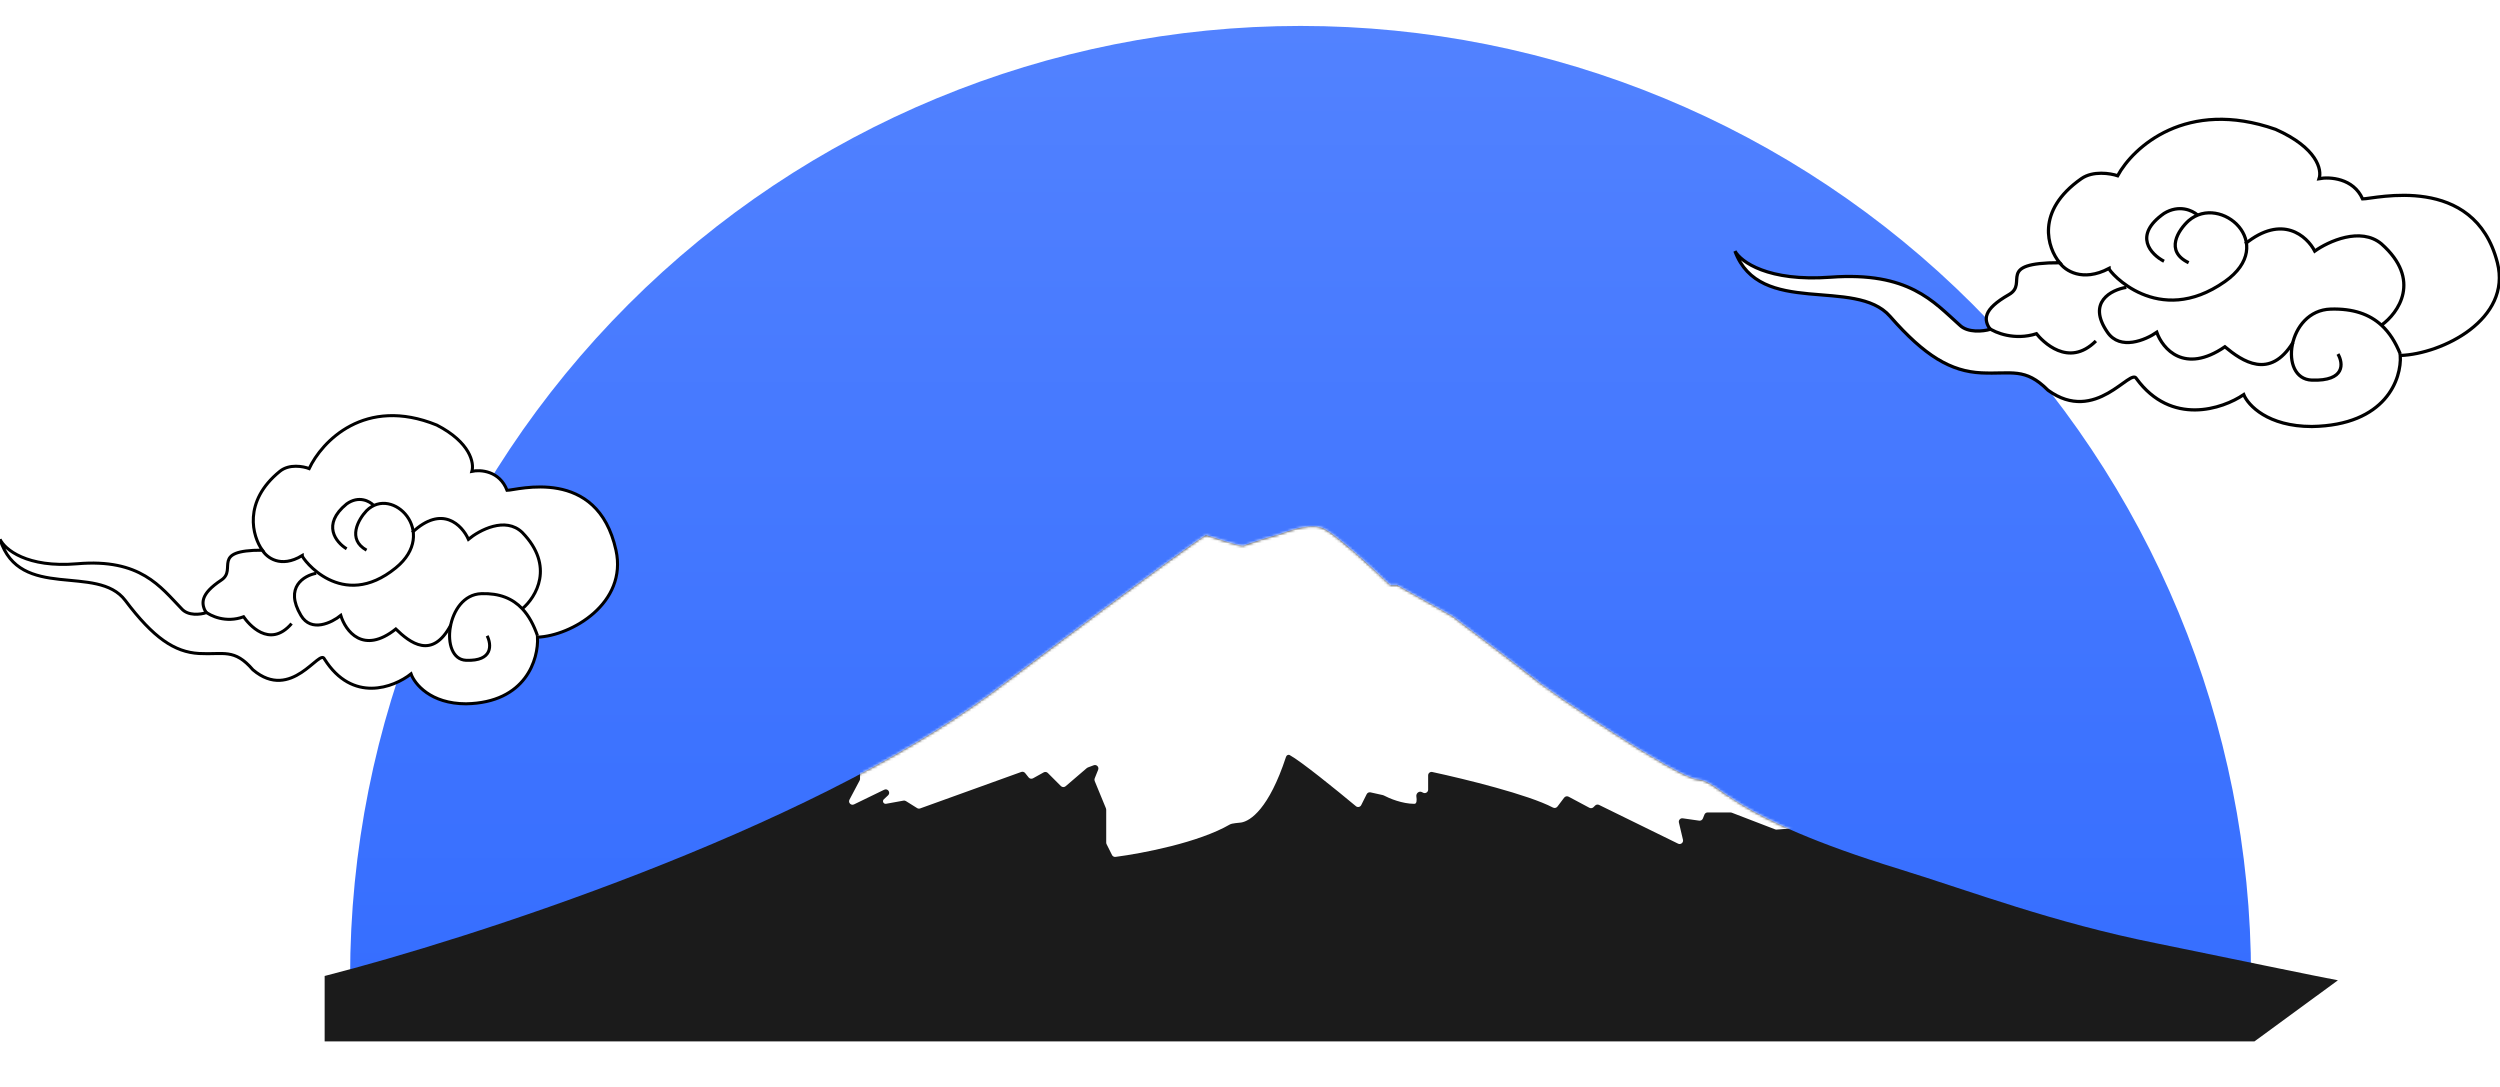 <svg width="964" height="419" viewBox="0 0 964 419" fill="none" xmlns="http://www.w3.org/2000/svg">
<g clip-path="url(#clip0_4114_2825)">
<g filter="url(#filter0_i_4114_2825)">
<path d="M868 366.5C868 269.298 829.387 176.077 760.655 107.345C691.923 38.613 598.702 7.33854e-06 501.5 0C404.298 -7.33853e-06 311.077 38.613 242.345 107.345C173.613 176.077 135 269.298 135 366.5L501.5 366.5H868Z" fill="url(#paint0_linear_4114_2825)"/>
</g>
<path d="M705.889 106.89C681.744 108.678 671.236 100.928 669 96.829C678.502 122.539 715.391 106.644 728.805 121.982C742.22 137.32 752.281 143.221 764.018 143.78C775.756 144.339 780.786 141.544 789.729 150.487C808.173 163.901 821.588 141.544 823.824 146.016C837.238 164.349 856.987 157.753 865.184 152.164C866.861 156.263 874.463 164.46 891.454 164.46C920.071 164.013 926.108 146.016 925.549 137.073C941.758 136.514 968.586 123.1 962.997 101.3C954.085 66.543 915.488 76.708 911.017 76.708C907.439 68.66 898.347 68.138 894.249 68.883C895.367 65.529 893.578 57.034 877.481 49.88C843.051 37.807 822.519 56.773 816.557 67.765C813.763 66.833 807.056 65.753 802.584 68.883C784.698 81.403 789.542 95.711 794.2 101.3C769.048 101.3 782.463 109.125 774.638 113.597C764.425 119.433 764.95 123.285 767.372 127.011C764.763 127.756 758.764 128.464 755.634 125.334C745.573 116.392 736.072 104.654 705.889 106.89Z" fill="white" stroke="black" stroke-width="1.254"/>
<path d="M901.515 136.515C903.564 140.054 904.421 147.022 891.454 146.575C878.487 146.128 881.952 119.681 898.719 119.188C907.39 118.932 913.674 121.171 918.282 125.393M925.548 136.515C923.745 132.006 921.396 128.247 918.282 125.393M918.282 125.393C924.802 120.716 933.932 107.897 918.282 94.036C910.233 87.329 897.787 93.104 892.571 96.83C889.59 91.055 880.051 82.41 865.742 94.036" stroke="black" stroke-width="1.254"/>
<path d="M794.199 101.299C796.249 104.28 802.919 108.901 813.203 103.535C813.203 104.653 832.031 126.755 857.917 108.566C878.598 94.034 856.24 74.472 843.944 85.09C840.031 88.629 834.554 96.827 843.944 101.299" stroke="black" stroke-width="1.254"/>
<path d="M834.443 100.743C829.413 98.135 822.371 90.794 834.443 82.298C840.256 78.721 845.435 81.18 847.298 82.857" stroke="black" stroke-width="1.254"/>
<path d="M819.911 110.805C814.135 111.736 804.596 116.506 812.645 128.132C817.563 135.286 827.363 131.112 831.648 128.132C833.884 134.466 842.268 144.452 857.918 133.721C864.625 139.31 875.245 146.576 884.188 132.044" stroke="black" stroke-width="1.254"/>
<path d="M766.812 126.453C769.421 128.316 776.761 131.372 785.257 128.689C787.493 131.483 797.554 142.103 808.173 131.483" stroke="black" stroke-width="1.254"/>
<path d="M29.802 217.385C10.295 219.062 1.806 211.792 0 207.948C7.676 232.064 37.479 217.154 48.316 231.541C59.153 245.928 67.281 251.464 76.764 251.988C86.246 252.512 90.311 249.891 97.535 258.279C112.437 270.862 123.274 249.891 125.08 254.085C135.917 271.282 151.872 265.095 158.495 259.852C159.85 263.697 165.991 271.386 179.718 271.386C202.837 270.967 207.714 254.085 207.263 245.697C220.358 245.172 242.032 232.59 237.517 212.142C230.317 179.54 199.135 189.074 195.522 189.074C192.632 181.525 185.287 181.035 181.976 181.734C182.879 178.588 181.434 170.62 168.429 163.909C140.613 152.584 124.026 170.374 119.21 180.685C116.952 179.811 111.533 178.798 107.921 181.734C93.471 193.478 97.385 206.899 101.148 212.142C80.828 212.142 91.665 219.482 85.343 223.676C77.093 229.15 77.516 232.764 79.473 236.259C77.366 236.958 72.519 237.622 69.991 234.686C61.863 226.298 54.186 215.288 29.802 217.385Z" fill="white" stroke="black" stroke-width="1.176"/>
<path d="M187.847 245.173C189.503 248.493 190.195 255.03 179.719 254.61C169.244 254.191 172.043 229.383 185.589 228.92C192.594 228.681 197.671 230.78 201.393 234.741M207.264 245.173C205.807 240.944 203.909 237.418 201.393 234.741M201.393 234.741C206.661 230.354 214.037 218.33 201.393 205.327C194.891 199.036 184.836 204.454 180.622 207.949C178.214 202.531 170.507 194.422 158.947 205.327" stroke="black" stroke-width="1.176"/>
<path d="M101.148 212.142C102.804 214.938 108.193 219.272 116.501 214.239C116.501 215.288 131.712 236.019 152.625 218.958C169.333 205.327 151.271 186.977 141.337 196.937C138.176 200.257 133.751 207.947 141.337 212.142" stroke="black" stroke-width="1.176"/>
<path d="M133.659 211.618C129.595 209.172 123.905 202.286 133.659 194.317C138.355 190.962 142.539 193.269 144.044 194.841" stroke="black" stroke-width="1.176"/>
<path d="M121.919 221.055C117.253 221.928 109.546 226.402 116.048 237.307C120.022 244.018 127.939 240.104 131.401 237.307C133.207 243.249 139.981 252.616 152.624 242.55C158.043 247.793 166.622 254.609 173.847 240.977" stroke="black" stroke-width="1.176"/>
<path d="M79.022 235.734C81.129 237.482 87.059 240.348 93.923 237.832C95.729 240.453 103.857 250.414 112.436 240.453" stroke="black" stroke-width="1.176"/>
<path d="M382.079 267.47C309.856 320.575 180.723 362.174 125.184 376.335V401.561H869.318L901.5 378C897.517 377.336 852.192 367.972 831.481 363.723C791.652 355.757 760.453 343.809 732.573 335.179C665.528 314.601 663.536 301.325 654.907 300.661C646.277 299.997 595.163 264.815 593.836 263.487C592.774 262.425 570.824 245.786 559.981 237.599L538.739 225.65H536.084C529.446 219.233 514.975 205.868 510.195 203.743C504.221 201.088 492.936 206.399 492.272 206.399C491.608 206.399 480.987 209.718 479.66 210.382C478.332 211.045 465.72 206.399 465.056 206.399C464.392 206.399 449.124 217.02 382.079 267.47Z" fill="#1B1B1B"/>
<mask id="mask0_4114_2825" style="mask-type:alpha" maskUnits="userSpaceOnUse" x="125" y="203" width="745" height="199">
<path d="M382.079 267.47C309.856 320.575 180.723 362.174 125.184 376.335V401.561H869.318V371.025C865.335 370.361 852.192 367.972 831.481 363.723C791.652 355.757 760.453 343.809 732.573 335.179C665.528 314.601 663.536 301.325 654.907 300.661C646.277 299.997 595.163 264.815 593.836 263.487C592.774 262.425 570.824 245.786 559.981 237.599L538.739 225.65H536.084C529.446 219.233 514.975 205.868 510.195 203.743C504.221 201.088 492.936 206.399 492.272 206.399C491.608 206.399 480.987 209.718 479.66 210.382C478.332 211.045 465.72 206.399 465.056 206.399C464.392 206.399 449.124 217.02 382.079 267.47Z" fill="#171717"/>
</mask>
<g mask="url(#mask0_4114_2825)">
<path d="M331.631 300.333V285.99C331.631 285.612 331.792 285.251 332.074 284.999L436.25 192.033C436.422 191.879 436.632 191.772 436.858 191.724L523.675 173.309C523.973 173.246 524.285 173.287 524.556 173.426L624.789 224.862C624.952 224.945 625.096 225.062 625.212 225.204L699.775 316.625C700.452 317.455 699.919 318.702 698.852 318.788L685.08 319.89C684.882 319.905 684.683 319.877 684.498 319.805L667.75 313.364C667.598 313.306 667.437 313.276 667.274 313.276H658.462C657.919 313.276 657.431 313.606 657.229 314.11L656.623 315.626C656.395 316.194 655.809 316.534 655.202 316.447L648.867 315.542C647.942 315.41 647.173 316.25 647.387 317.16L648.955 323.821C649.211 324.912 648.084 325.81 647.078 325.317L616.595 310.374C616.085 310.124 615.473 310.226 615.072 310.628L614.447 311.252C614.034 311.666 613.399 311.76 612.883 311.485L604.856 307.204C604.253 306.882 603.503 307.069 603.105 307.624C602.52 308.44 601.644 309.622 600.526 311.046C600.118 311.565 599.394 311.699 598.809 311.392C589.312 306.4 565.007 300.429 552.281 297.683C551.457 297.506 550.689 298.137 550.689 298.98V304.489C550.689 305.476 549.65 306.118 548.768 305.677L548.245 305.416C547.187 304.887 545.969 305.921 546.147 307.091C546.378 308.61 546.305 309.956 545.378 309.956C540.728 309.956 535.701 307.862 533.598 306.729C533.485 306.669 533.366 306.623 533.242 306.596L528.467 305.535C527.873 305.402 527.264 305.692 526.992 306.237L524.888 310.445C524.505 311.212 523.511 311.424 522.852 310.875C515.122 304.436 501.728 293.595 497.341 291.178C496.749 290.851 496.096 291.214 495.884 291.856C489.311 311.86 482.157 316.577 478.606 317.162C477.554 317.335 475.14 317.392 474.217 317.928C462.251 324.872 440.735 329.035 430.136 330.418C429.579 330.49 429.043 330.199 428.792 329.697L426.696 325.505C426.604 325.32 426.556 325.117 426.556 324.911V312.211C426.556 312.037 426.522 311.865 426.456 311.705L422.114 301.161C421.983 300.842 421.981 300.484 422.109 300.163L423.448 296.817C423.876 295.746 422.829 294.676 421.749 295.081L419.474 295.934C419.328 295.989 419.194 296.068 419.076 296.169L410.894 303.182C410.367 303.634 409.582 303.603 409.091 303.113L404.031 298.052C403.611 297.633 402.965 297.542 402.447 297.83L398.329 300.118C397.763 300.433 397.052 300.293 396.647 299.787L395.286 298.086C394.931 297.642 394.334 297.474 393.799 297.666L354.807 311.729C354.424 311.867 353.999 311.822 353.653 311.606L349.325 308.901C349.045 308.726 348.709 308.662 348.384 308.721L341.677 309.94C341.618 309.951 341.557 309.956 341.497 309.956C340.579 309.956 340.136 308.833 340.807 308.207L342.441 306.682C343.555 305.642 342.326 303.851 340.955 304.517L329.31 310.173C328.156 310.734 326.956 309.492 327.557 308.358L331.476 300.955C331.578 300.763 331.631 300.55 331.631 300.333Z" fill="white"/>
</g>
</g>
<defs>
<filter id="filter0_i_4114_2825" x="135" y="0" width="733" height="376.5" filterUnits="userSpaceOnUse" color-interpolation-filters="sRGB">
<feFlood flood-opacity="0" result="BackgroundImageFix"/>
<feBlend mode="normal" in="SourceGraphic" in2="BackgroundImageFix" result="shape"/>
<feColorMatrix in="SourceAlpha" type="matrix" values="0 0 0 0 0 0 0 0 0 0 0 0 0 0 0 0 0 0 127 0" result="hardAlpha"/>
<feOffset dy="10"/>
<feGaussianBlur stdDeviation="42"/>
<feComposite in2="hardAlpha" operator="arithmetic" k2="-1" k3="1"/>
<feColorMatrix type="matrix" values="0 0 0 0 0 0 0 0 0 0.028 0 0 0 0 0.1 0 0 0 0.25 0"/>
<feBlend mode="normal" in2="shape" result="effect1_innerShadow_4114_2825"/>
</filter>
<linearGradient id="paint0_linear_4114_2825" x1="501.5" y1="733" x2="501.5" y2="0" gradientUnits="userSpaceOnUse">
<stop stop-color="#1A5AFF"/>
<stop offset="1" stop-color="#5282FF"/>
</linearGradient>
<clipPath id="clip0_4114_2825">
<rect width="964" height="419" fill="white"/>
</clipPath>
</defs>
</svg>
